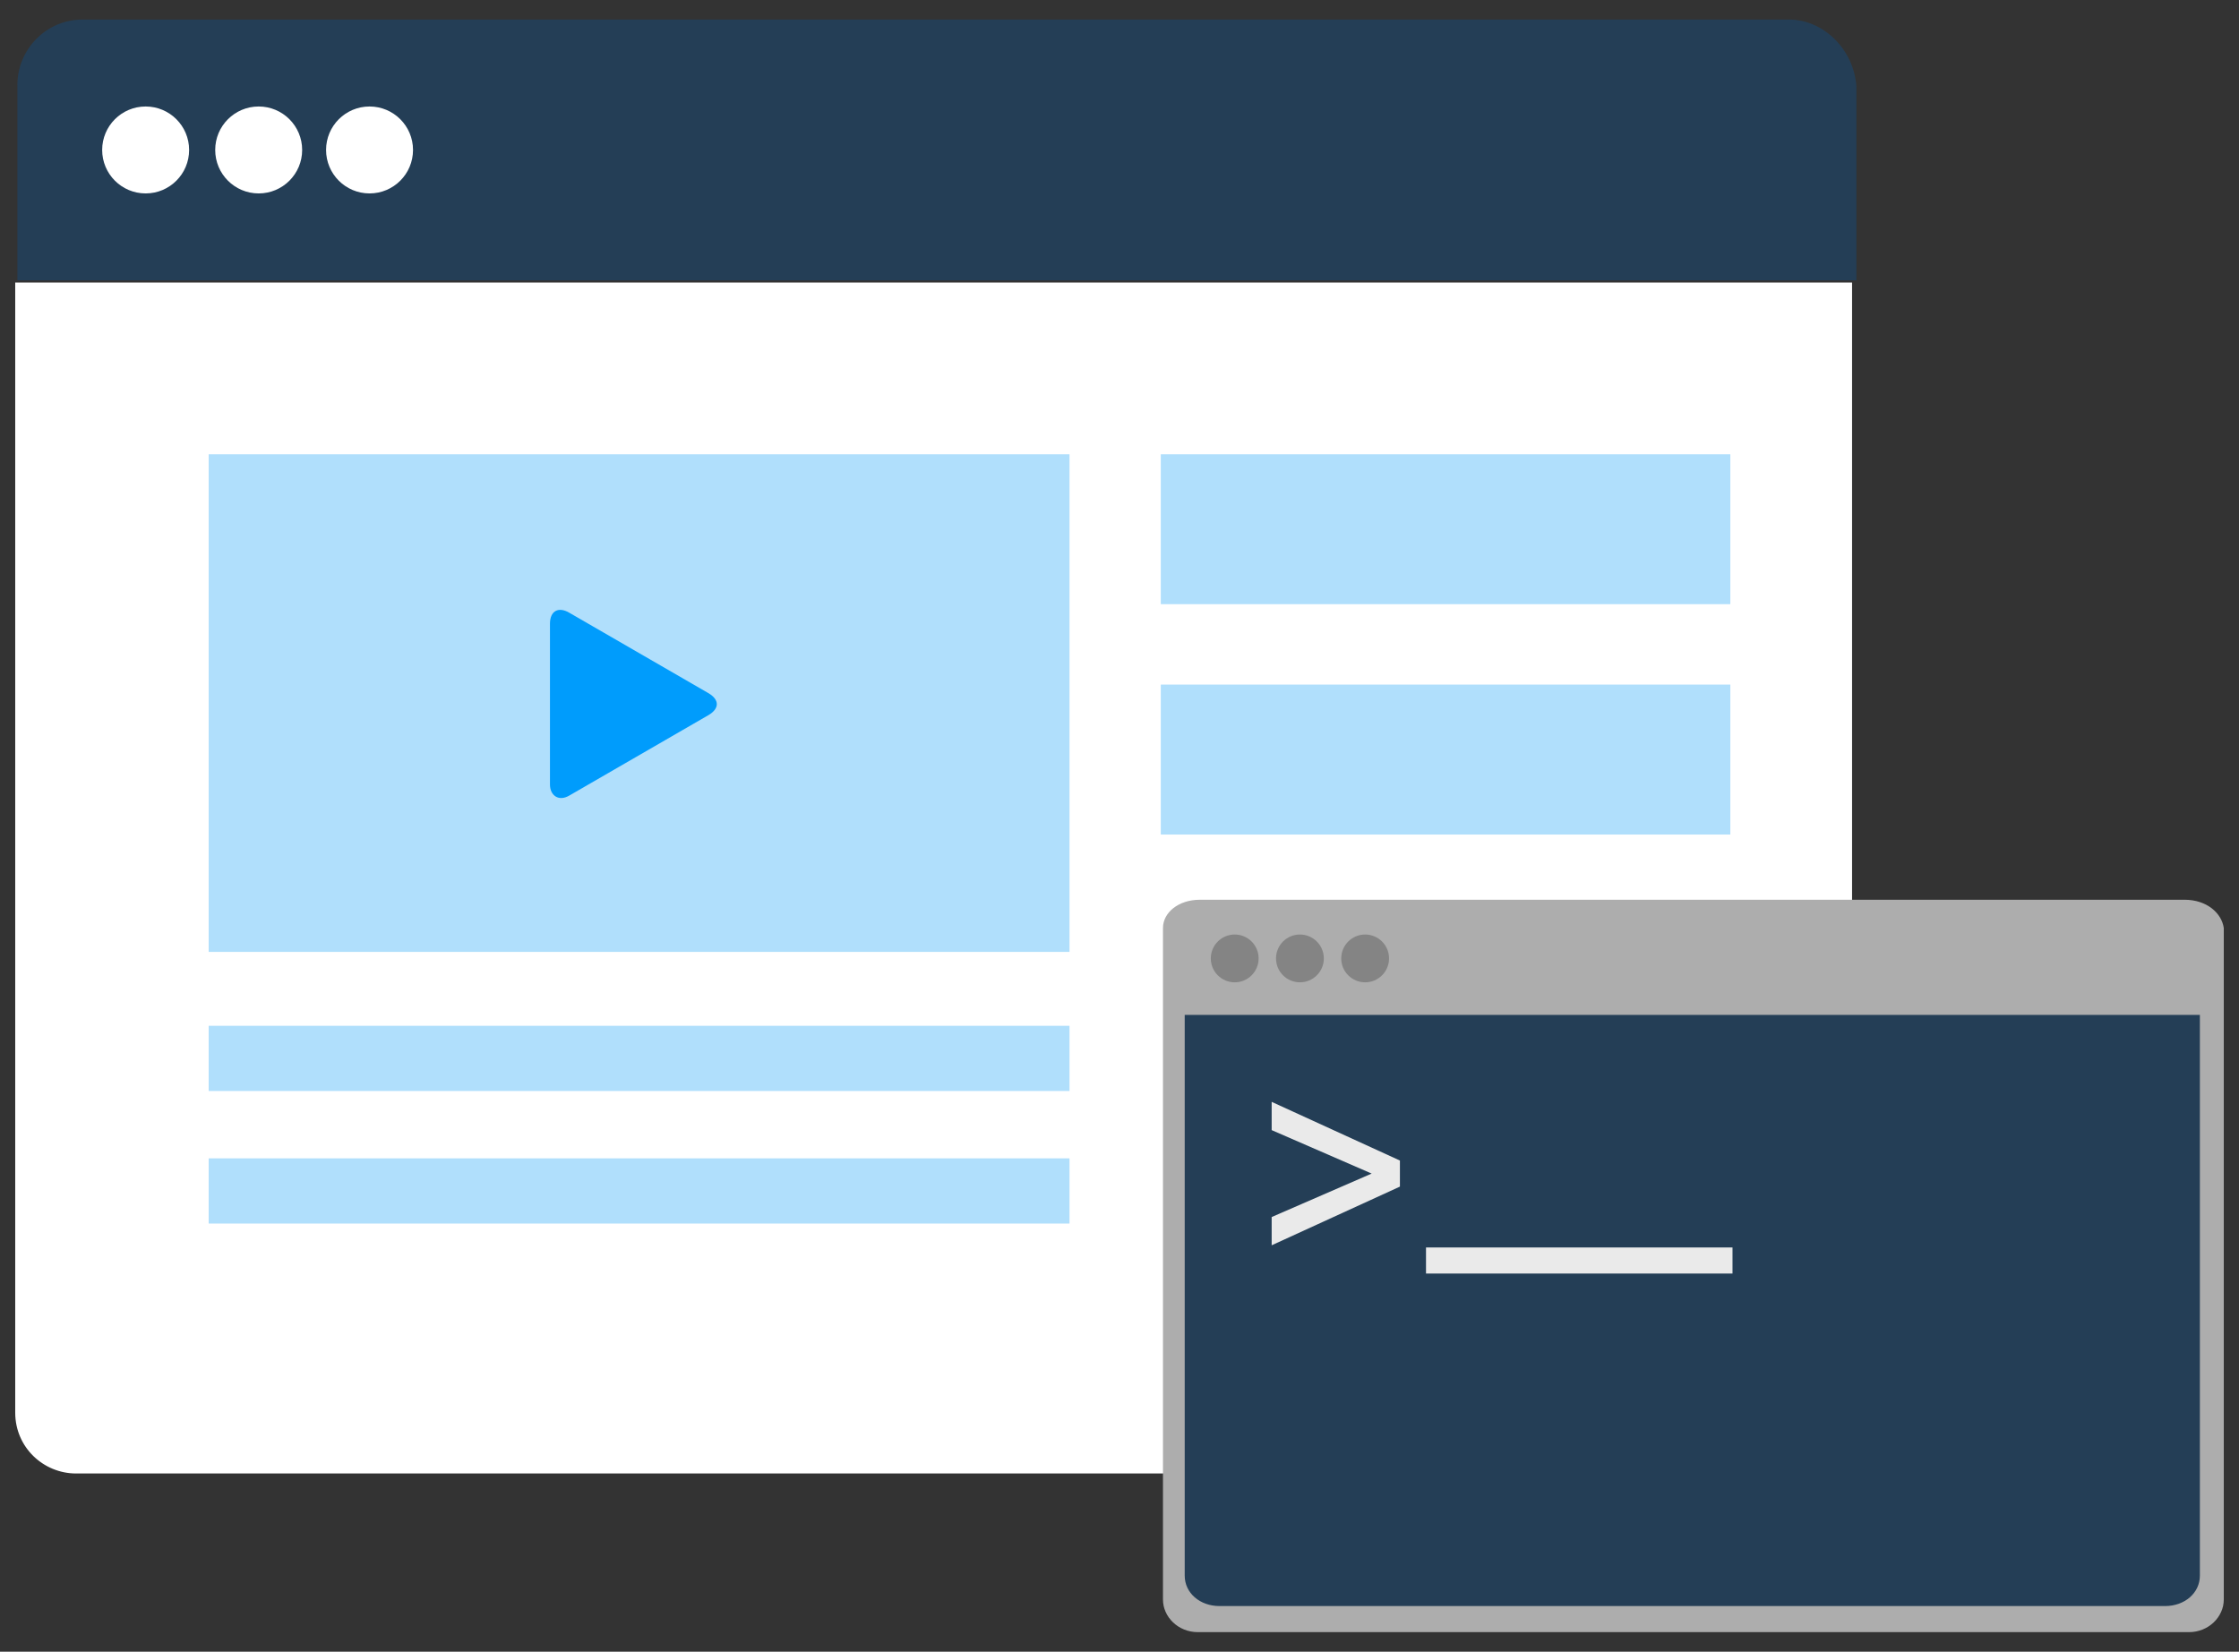 <?xml version="1.0" encoding="utf-8"?>
<!-- Generator: Adobe Illustrator 19.0.0, SVG Export Plug-In . SVG Version: 6.00 Build 0)  -->
<svg version="1.1" id="Layer_1" xmlns="http://www.w3.org/2000/svg" xmlns:xlink="http://www.w3.org/1999/xlink" x="0px" y="0px"
	 viewBox="0 0 103 76" enable-background="new 0 0 103 76" xml:space="preserve">
<rect x="0" y="0" width="103" height="76" fill="#333333" stroke="none"/>
<g>
	<path fill="#FFFFFF" d="M0.7,65c0,1.6,1.3,2.8,2.8,2.8h78.9c1.6,0,2.8-1.3,2.8-2.8v-52H0.7V65z"/>
	<path fill="#243E56" d="M82.3,0.9H3.8c-1.7,0-3,1.4-3,3v9h84.6V4C85.3,2.3,83.9,0.9,82.3,0.9z"/>
	<g>
		<circle fill="#FFFFFF" cx="6.7" cy="6.9" r="2"/>
		<circle fill="#FFFFFF" cx="17" cy="6.9" r="2"/>
		<circle fill="#FFFFFF" cx="11.9" cy="6.9" r="2"/>
	</g>
	<g>
		<rect x="9.6" y="20.9" fill="#B0DFFC" width="39.6" height="22.9"/>
		<rect x="9.6" y="47.2" fill="#B0DFFC" width="39.6" height="3"/>
		<rect x="9.6" y="53.3" fill="#B0DFFC" width="39.6" height="3"/>
		<rect x="53.4" y="20.9" fill="#B0DFFC" width="26.2" height="6.9"/>
		<rect x="53.4" y="31.5" fill="#B0DFFC" width="26.2" height="6.9"/>
	</g>
	<g>
		<path fill="#009CFC" d="M25.3,36.1c0,0.5,0.4,0.8,0.9,0.5l6.4-3.7c0.5-0.3,0.5-0.7,0-1l-6.4-3.7c-0.5-0.3-0.9-0.1-0.9,0.5V36.1z"
			/>
	</g>
	<path fill="#ADADAD" d="M100.5,41.4H55.2c-1,0-1.7,0.6-1.7,1.3v4v26.9c0,0.8,0.7,1.5,1.6,1.5h45.6c0.9,0,1.6-0.7,1.6-1.5V46.7v-4
		C102.2,42,101.5,41.4,100.5,41.4z"/>
	<path fill="#243E56" d="M54.5,72.5c0,0.8,0.7,1.4,1.6,1.4h43.5c0.9,0,1.6-0.6,1.6-1.4V46.7H54.5V72.5z"/>
	<g>
		<circle fill="#848484" cx="56.8" cy="44.1" r="1.1"/>
		<circle fill="#848484" cx="62.8" cy="44.1" r="1.1"/>
		<circle fill="#848484" cx="59.8" cy="44.1" r="1.1"/>
	</g>
	<g>
		<path fill="#EAEAEA" d="M64.4,54.6l-5.9,2.7V56l4.6-2v0l-4.6-2v-1.3l5.9,2.7V54.6z"/>
	</g>
	<rect x="65.6" y="57.4" fill="#EAEAEA" width="14.1" height="1.2"/>
</g>
</svg>
